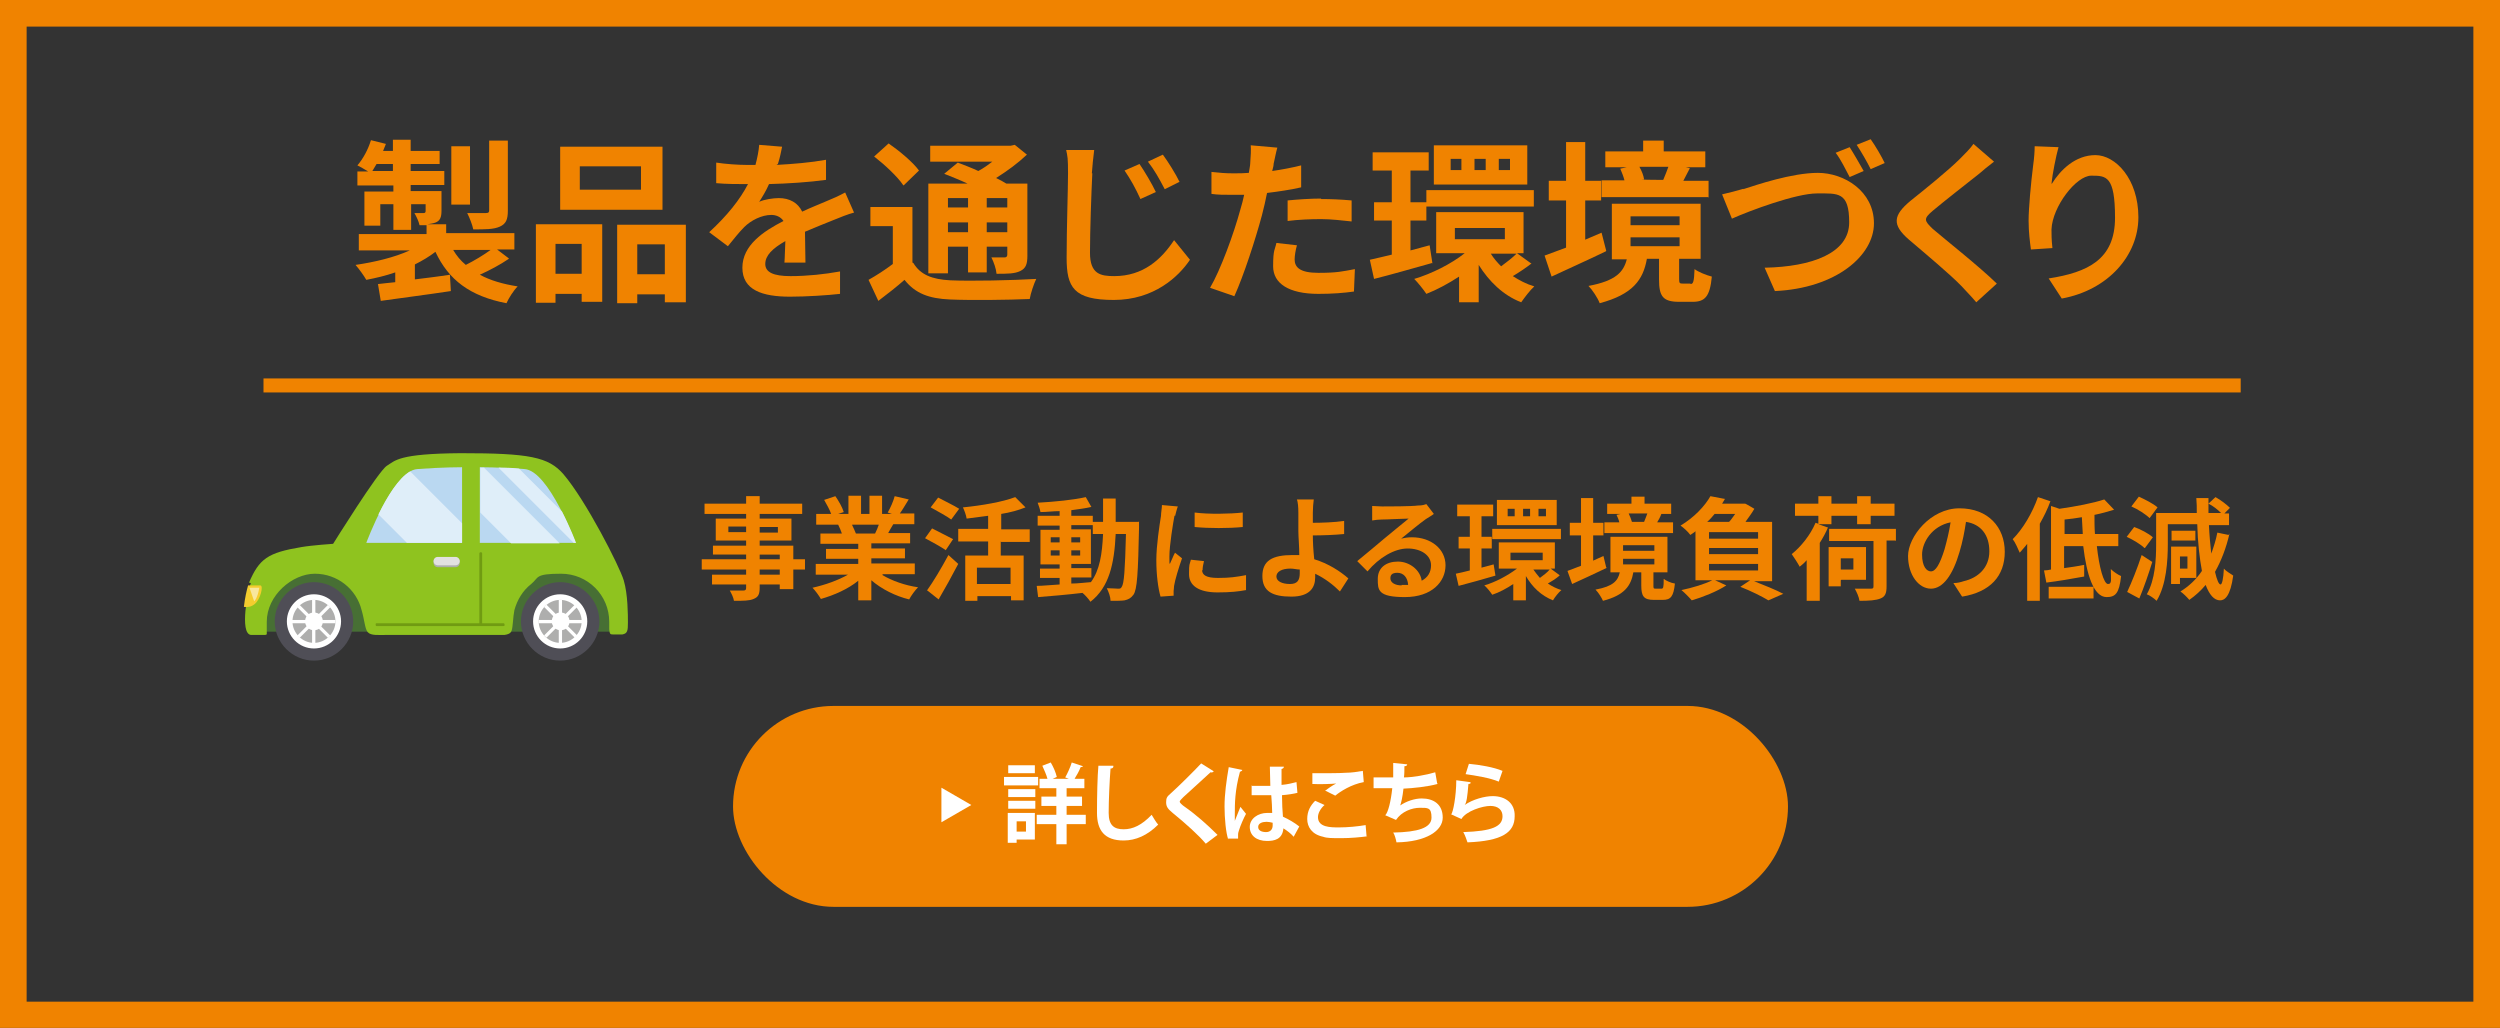 <?xml version="1.0" encoding="UTF-8"?>
<svg xmlns="http://www.w3.org/2000/svg" version="1.1" viewBox="0 0 535.1 220">
  <rect x="0" y="0" width="535.1" height="220" fill="#333333" stroke="none"/>
  <defs>
    <style>
      .cls-1 {
        fill: #bad8f1;
      }

      .cls-2 {
        fill: #fff;
      }

      .cls-3 {
        fill: #476f34;
      }

      .cls-4 {
        fill: #f4cd2e;
      }

      .cls-5 {
        fill: #709b12;
      }

      .cls-6 {
        fill: #f8e79e;
      }

      .cls-7 {
        fill: #dfeef9;
      }

      .cls-8 {
        fill: #4f4e56;
      }

      .cls-9 {
        fill: #aeaead;
      }

      .cls-10 {
        fill: #f08300;
      }

      .cls-11 {
        fill: #e2e1e1;
      }

      .cls-12 {
        fill: #8fc31f;
      }
    </style>
  </defs>
  <!-- Generator: Adobe Illustrator 28.7.1, SVG Export Plug-In . SVG Version: 1.2.0 Build 142)  -->
  <g>
    <g id="_レイヤー_2">
      <polygon class="cls-3" points="54.8 135.2 132 135.2 132 120.7 60.6 120.7 54.8 135.2"/>
      <path class="cls-12" d="M53.3,124.7c2.2-5.1,4-6.4,11.2-7.6,2.3-.4,6.8-.7,6.8-.7,0,0,9.7-15.6,11.5-16.7s2.4-2.6,15.8-2.7c14.7,0,18.8.8,22,4.5,4.8,5.6,12,19.7,12.9,22.7.9,3,.9,7.4.9,9.1s-.1,2.3-1.2,2.5h-2c-.6,0-.7-.1-.8-1.1,0-.2,0-1.4,0-1.6,0-5.7-4.6-10.3-10.3-10.3s-4.7.8-6.4,2.2c-1.8,1.4-3,3.4-3.6,5.6-.3,1.4-.3,3.6-.6,4.4-.2.6-.8.8-1.5.9h-25c-2,0-3.6.2-4.3-.6-.6-.7-.7-2.7-1.3-4.7-1.1-4.5-5.2-7.8-10-7.8s-10.3,4.6-10.3,10.3,0,.8,0,1c0,1,0,1.1,0,1.6,0,.2-.4.2-.4.2h-3c-2.5-.3-.6-9.8,0-11.1h0s0,0,0,0Z"/>
      <path class="cls-4" d="M52.2,129.9c.2-1.8.6-3.6.9-4.6,1,0,2.1,0,2.6,0,.8,0,0,3.1-1.2,4-.7.6-1.5.7-2.3.6h0Z"/>
      <path class="cls-1" d="M102.7,100v16.2h20.5s-5.7-15.4-10.9-15.8-9.7-.4-9.7-.4h0Z"/>
      <path class="cls-1" d="M98.9,100v16.2h-20.5s5.7-15.4,10.9-15.8,9.7-.4,9.7-.4h0Z"/>
      <path class="cls-9" d="M92.8,120.2c0-.5.4-.6.9-.6h3.8c.5,0,.9,0,.9.6v.3c0,.5-.4.9-.9.9h-3.8c-.5,0-.9-.4-.9-.9v-.3Z"/>
      <path class="cls-11" d="M92.8,120.1c0,.5.4.9.9.9h3.8c.5,0,.9-.4.9-.9h0c0-.5-.4-.9-.9-.9h-3.8c-.5,0-.9.4-.9.9h0Z"/>
      <path class="cls-5" d="M80.5,133.4h22.1v-14.9c0-.2.1-.3.3-.3s.3.1.3.3v14.9h4.6c.1,0,.2.1.2.3s0,.3-.2.3h-27.2c-.1,0-.2-.1-.2-.3s0-.3.2-.3h0Z"/>
      <path class="cls-7" d="M111.1,100.3l9.2,9.2c1.8,3.5,3,6.7,3,6.7h-.5l-16.1-16.1c1.3,0,2.8,0,4.4.2h0Z"/>
      <path class="cls-7" d="M87.8,100.9l11.1,11.1v4.2h-11.8l-6.1-6.1c1.8-3.7,4.3-7.8,6.8-9.2Z"/>
      <path class="cls-7" d="M109.3,116.2l-6.5-6.5v-9.6h.8l16.2,16.2h-10.4Z"/>
      <path class="cls-6" d="M53.4,125.8l1,2.9s.7-.5,1.1-2.9c0,0-2.1,0-2.1,0Z"/>
      <path class="cls-8" d="M111.5,133c0,4.6,3.8,8.4,8.4,8.4s8.4-3.8,8.4-8.4-3.8-8.4-8.4-8.4-8.4,3.8-8.4,8.4Z"/>
      <path class="cls-2" d="M114.1,133c0,3.2,2.6,5.8,5.8,5.8s5.8-2.6,5.8-5.8-2.6-5.8-5.8-5.8-5.8,2.6-5.8,5.8Z"/>
      <path class="cls-9" d="M115.3,133c0,2.5,2.1,4.6,4.6,4.6s4.6-2.1,4.6-4.6-2.1-4.6-4.6-4.6-4.6,2.1-4.6,4.6Z"/>
      <rect class="cls-2" x="119.6" y="128.4" width=".7" height="9.3"/>
      <rect class="cls-2" x="115.3" y="132.7" width="9.3" height=".7" transform="translate(-58.9 123.7) rotate(-45)"/>
      <rect class="cls-2" x="115.3" y="132.7" width="9.3" height=".7"/>
      <rect class="cls-2" x="119.6" y="128.4" width=".7" height="9.3" transform="translate(-58.9 123.7) rotate(-45)"/>
      <path class="cls-2" d="M118.1,133c0,1,.8,1.9,1.9,1.9s1.9-.8,1.9-1.9-.8-1.9-1.9-1.9-1.9.8-1.9,1.9Z"/>
      <path class="cls-8" d="M58.8,133c0,4.6,3.8,8.4,8.4,8.4s8.4-3.8,8.4-8.4-3.8-8.4-8.4-8.4-8.4,3.8-8.4,8.4Z"/>
      <path class="cls-2" d="M61.4,133c0,3.2,2.6,5.8,5.8,5.8s5.8-2.6,5.8-5.8-2.6-5.8-5.8-5.8-5.8,2.6-5.8,5.8Z"/>
      <path class="cls-9" d="M62.6,133c0,2.5,2.1,4.6,4.6,4.6s4.6-2.1,4.6-4.6-2.1-4.6-4.6-4.6-4.6,2.1-4.6,4.6Z"/>
      <rect class="cls-2" x="66.8" y="128.4" width=".7" height="9.3"/>
      <rect class="cls-2" x="62.5" y="132.7" width="9.3" height=".7" transform="translate(-74.4 86.4) rotate(-45)"/>
      <rect class="cls-2" x="62.5" y="132.7" width="9.3" height=".7"/>
      <rect class="cls-2" x="66.8" y="128.4" width=".7" height="9.3" transform="translate(-74.4 86.4) rotate(-45)"/>
      <path class="cls-2" d="M65.3,133c0,1,.8,1.9,1.9,1.9s1.9-.8,1.9-1.9-.8-1.9-1.9-1.9-1.9.8-1.9,1.9Z"/>
      <path class="cls-10" d="M108.9,55.4c-1.9,1.3-4.2,2.5-6.2,3.4,2.2,1.2,4.9,2,8.1,2.5-.9.9-1.9,2.5-2.4,3.6-7.8-1.5-12.4-5-15.2-11-1.3,1-2.8,1.9-4.4,2.7v3.2c2.4-.3,5-.6,7.5-1l.2,3.5c-5.3.8-10.8,1.5-15,2.1l-.6-3.6c1.1-.1,2.4-.3,3.7-.4v-2.1c-2,.7-4.1,1.2-6.2,1.6-.5-.9-1.6-2.4-2.3-3.2,4.1-.6,8.3-1.6,11.6-3.1h-10.9v-3.5h14.5v-1.9h-1.5c-.2-.9-.7-1.9-1.1-2.6.9,0,1.8,0,2,0s.4-.1.4-.4v-1.5h-3.1v5.5h-3.8v-5.5h-2.8v4.6h-3.4v-7.3h6.2v-1.3h-7.7v-3h2.3c-.8-.5-1.7-1-2.3-1.3,1.2-1.4,2.3-3.4,2.9-5.4l3.2.8c-.2.5-.4,1-.6,1.5h2.1v-2.4h3.8v2.4h6.2v2.8h-6.2v1.5h7.2v3h-7.2v1.3h6.6v4.2c0,1.4-.3,2.1-1.2,2.5-.5.2-1.1.3-1.8.4h4v1.9h14.6v3.5h-3.7l2.5,1.9h0ZM84.1,36.6v-1.5h-3.5c-.3.5-.6,1-.9,1.5h4.5,0ZM100.6,43.8h-4v-12.5h4v12.5ZM97,53.5c.7,1.2,1.6,2.3,2.7,3.2,1.8-.9,3.8-2.1,5.3-3.2h-8ZM108.7,45.1c0,1.9-.4,2.8-1.7,3.4-1.3.6-3.1.6-5.7.6-.2-1-.8-2.5-1.3-3.5,1.7,0,3.5,0,4,0,.6,0,.7-.2.7-.6v-14.9h4s0,15,0,14.9Z"/>
      <path class="cls-10" d="M114.7,48h14.2v16.6h-4.4v-1.7h-5.6v1.9h-4.2v-16.8h0ZM118.9,52.2v6.4h5.6v-6.4h-5.6ZM141.8,44.9h-21.9v-13.5h21.9v13.5ZM137.2,35.6h-13.1v5h13.1v-5ZM146.8,48v16.7h-4.5v-1.7h-5.9v1.9h-4.3v-16.8h14.7ZM142.3,58.7v-6.4h-5.9v6.4h5.9Z"/>
      <path class="cls-10" d="M166.2,35.3c3.6-.2,7.3-.5,10.6-1.1v4.3c-3.6.5-8.2.8-12.2.9-.6,1.4-1.4,2.7-2.1,3.8,1-.5,3-.8,4.2-.8,2.3,0,4.1,1,5,2.9,1.9-.9,3.5-1.5,5.1-2.2,1.5-.6,2.8-1.2,4.1-1.9l1.9,4.3c-1.2.3-3.2,1.1-4.4,1.6-1.7.7-3.8,1.5-6.1,2.5,0,2.1.1,4.9.1,6.6h-4.5c.1-1.1.1-2.9.2-4.6-2.8,1.6-4.3,3.1-4.3,4.9s1.8,2.6,5.4,2.6,7.3-.4,10.6-1v4.8c-2.6.3-7.2.6-10.7.6-5.9,0-10.2-1.4-10.2-6.2s4.5-7.8,8.8-10c-.6-.9-1.6-1.3-2.6-1.3-2.1,0-4.4,1.2-5.8,2.6-1.1,1.1-2.2,2.5-3.5,4.1l-4-3c3.9-3.6,6.6-7,8.3-10.3h-.5c-1.5,0-4.3,0-6.3-.2v-4.4c1.9.3,4.7.5,6.6.5h1.8c.4-1.5.7-3,.8-4.3l4.9.4c-.2.9-.4,2.2-.9,3.7h0Z"/>
      <path class="cls-10" d="M195.5,56.3c1.5,2.5,4,3.5,7.9,3.7,4.4.2,13.3,0,18.4-.3-.5,1-1.2,3.1-1.4,4.3-4.6.2-12.5.3-17.1.1-4.5-.2-7.4-1.3-9.7-4.2-1.7,1.5-3.5,2.9-5.6,4.5l-2.1-4.5c1.6-.9,3.5-2.1,5.2-3.4v-8.1h-4.8v-4.1h9v11.9h0ZM193.3,39.6c-1.2-1.8-4-4.4-6.2-6.1l3.1-2.8c2.3,1.6,5.2,4,6.5,5.8l-3.3,3.2h0ZM202.9,58.5h-4.2v-19.2h8.4c-1.7-.8-3.5-1.5-5-2.1l2.9-2.4c1.3.5,2.9,1.1,4.4,1.8,1.1-.6,2.1-1.3,3-2h-13.3v-3.4h17.2l.9-.2,2.6,2.1c-1.9,1.8-4.2,3.5-6.6,5,.8.4,1.6.8,2.2,1.2h4.5v15.4c0,1.8-.3,2.7-1.5,3.3-1.2.6-2.8.6-5.1.6-.1-1.1-.6-2.5-1.1-3.5,1.2,0,2.5,0,2.8,0,.4,0,.6-.2.6-.6v-1.7h-4.4v5.5h-4v-5.5h-4.3v5.6h0ZM202.9,42.4v2h4.3v-2h-4.3ZM207.2,49.7v-2.1h-4.3v2.1h4.3ZM215.6,42.4h-4.4v2h4.4v-2ZM215.6,49.7v-2.1h-4.4v2.1h4.4Z"/>
      <path class="cls-10" d="M233.8,37.1c-.2,4-.5,12.4-.5,17s2.3,5,5.2,5c6.2,0,10.1-3.6,12.8-7.7l3.4,4.2c-2.4,3.6-7.7,8.6-16.3,8.6s-10.1-2.7-10.1-9,.3-14.8.3-18.1-.1-3.6-.4-5h6c-.2,1.6-.4,3.5-.5,5h0ZM247.4,41.1l-3.3,1.5c-1.1-2.4-2.1-4.2-3.4-6.1l3.2-1.4c1.1,1.6,2.7,4.3,3.5,6h0ZM252.5,38.9l-3.2,1.6c-1.2-2.3-2.2-4.1-3.6-5.9l3.2-1.5c1.1,1.5,2.8,4.2,3.6,5.9h0Z"/>
      <path class="cls-10" d="M272.6,35.2c0,.4-.2.9-.3,1.4,2.1-.3,4.2-.7,6.2-1.2v4.7c-2.2.5-4.8.9-7.3,1.2-.3,1.6-.7,3.2-1.1,4.8-1.4,5.2-3.9,12.9-5.9,17.3l-5.2-1.8c2.2-3.7,5.1-11.6,6.5-16.8.3-1,.6-2.1.8-3.1-.9,0-1.7,0-2.5,0-1.8,0-3.2,0-4.5-.2v-4.7c1.8.2,3.1.3,4.6.3s2.2,0,3.4-.1c.1-.8.3-1.5.3-2.1.1-1.4.2-2.9.1-3.8l5.7.5c-.3,1-.6,2.7-.8,3.5h0ZM277.1,55.5c0,1.7,1.1,2.9,5.1,2.9s5.1-.3,7.8-.8l-.2,4.8c-2.1.3-4.6.5-7.6.5-6.3,0-9.7-2.2-9.7-5.9s.4-3.5.7-5l4.4.5c-.3,1-.5,2.3-.5,3.1ZM282.7,42.6c2.1,0,4.4.1,6.6.3v4.5c-2-.2-4.3-.5-6.5-.5s-4.9.1-7.2.4v-4.4c2.1-.2,4.8-.4,7.2-.4h0Z"/>
      <path class="cls-10" d="M306.5,56.3c-4.3,1.2-8.8,2.5-12.4,3.4l-.9-4.1c1.4-.3,3-.7,4.7-1.1v-7.3h-3.8v-3.9h3.8v-6.8h-4.1v-3.9h12v3.9h-3.9v6.8h3.4v3.9h-3.4v6.4l4.1-1.1.6,3.9h0ZM327.8,56.4c-1.3,1-2.8,2-4,2.7,1.4.9,2.9,1.7,4.6,2.2-.9.8-2.1,2.4-2.8,3.4-3.9-1.5-6.9-4.5-9.1-8v8h-4.2v-5.5c-2.3,1.5-4.7,2.8-7,3.7-.6-.9-1.8-2.4-2.6-3.2,3.7-1.1,7.9-3.2,10.8-5.5h-6.1v-8.8h18.7v8.8h-1.4l2.9,2.1h0ZM305.3,40.7h23v3.5h-23v-3.5ZM326.9,39.5h-20v-8.4h20v8.4ZM312.8,34h-2.3v2.4h2.3v-2.4ZM311.4,51.2h10.7v-2.4h-10.7v2.4ZM318,34h-2.4v2.4h2.4v-2.4ZM319.1,54.3c.6,1,1.4,1.9,2.2,2.7,1.1-.8,2.5-1.9,3.3-2.7h-5.5ZM323.2,34h-2.4v2.4h2.4v-2.4Z"/>
      <path class="cls-10" d="M343.7,53.8c-3.9,1.9-8.2,3.8-11.6,5.4l-1.5-4.5c1.3-.5,2.8-1,4.6-1.7v-10.1h-3.7v-4.2h3.7v-8.3h4.1v8.3h3.4v4.2h-3.4v8.4c1.2-.5,2.3-1,3.5-1.5l1,3.9h0ZM361.8,60.8c.6,0,.8-.4.9-3.2.8.6,2.5,1.3,3.7,1.6-.4,4.3-1.5,5.4-4.1,5.4h-2.9c-3.5,0-4.3-1.2-4.3-4.8v-4.4h-2.6c-.8,4.5-3,7.6-10.1,9.5-.4-1.1-1.6-2.9-2.4-3.7,5.9-1.1,7.5-3,8.2-5.7h-3.2v-11.9h19v11.8h-4.6v4.3c0,.9.1,1,.8,1h1.7,0ZM365.6,42.2h-22.8v-3.6h4.9c-.2-.8-.6-1.8-.9-2.5l1.4-.3h-4.6v-3.4h8.1v-2.3h4.4v2.3h8.9v3.4h-4.2l.9.2c-.5,1-1,1.9-1.4,2.7h5.4v3.6h0ZM349,48.2h10.5v-1.9h-10.5v1.9ZM349,52.7h10.5v-1.9h-10.5v1.9ZM350.9,35.7c.5.9.9,1.9,1,2.7h-.5c0,.1,4.8.1,4.8.1h-.2c.4-.9.8-2,1.1-2.8h-6.2Z"/>
      <path class="cls-10" d="M373.1,40.5c2.8-.9,10.4-3.5,16-3.5s12,3.9,12,10.8-8.1,13.9-21.2,14.5l-2.2-5c10.1-.2,18.1-3.1,18.1-9.7s-2.4-6.2-6.9-6.2-14.4,3.7-18.2,5.4l-2.1-5.2c1.4-.3,3.2-.8,4.6-1.2h0ZM398.9,36.6l-3,1.3c-.8-1.5-1.9-3.8-3-5.2l3-1.2c.9,1.4,2.2,3.7,3,5.1ZM403.4,34.9l-3,1.3c-.8-1.6-2-3.7-3-5.2l3-1.2c1,1.4,2.4,3.8,3,5.1h0Z"/>
      <path class="cls-10" d="M423.6,37.2c-2.4,1.9-7.4,5.8-9.9,7.9-2,1.7-1.9,2.1,0,3.9,2.8,2.4,9.9,8,13.7,11.7l-4.4,4c-1-1.2-2.1-2.3-3.2-3.5-2.3-2.4-7.8-7-11.2-9.9-3.7-3.2-3.4-5.2.3-8.3,3-2.4,8.1-6.5,10.6-9,1.1-1.1,2.3-2.3,2.9-3.2l4.4,3.8c-1.2.9-2.4,1.9-3.2,2.6Z"/>
      <path class="cls-10" d="M439.2,39.3c1.8-2.9,5-6.1,9.3-6.1s9.2,5.1,9.2,13.3-6.5,15.6-16.4,17.4l-2.8-4.3c8.3-1.3,14.2-4,14.2-13s-1.9-9-5.1-9-8.3,6.6-8.5,11.5c0,1,0,2.2.2,4l-4.6.3c-.2-1.5-.5-3.7-.5-6.2s.5-8.1,1-12c.2-1.4.3-2.9.3-3.9l5.1.2c-.5,1.8-1.3,5.7-1.5,7.8h0Z"/>
      <rect class="cls-10" x="56.4" y="81" width="423.2" height="3"/>
      <path class="cls-10" d="M172.3,121.9h-2.5v4.2h-2.9v-1h-4.3v.7c0,1.4-.3,2-1.3,2.4-.9.4-2.2.4-4.2.4-.1-.7-.6-1.7-.9-2.2,1.1,0,2.6,0,2.9,0,.5,0,.6-.2.6-.6v-.7h-7.3v-2.1h7.3v-1.1h-9.5v-2.2h9.5v-1h-7.1v-1.9h7.1v-1.1h-6.5v-4.7h6.5v-1h-8.9v-2.2h8.9v-1.6h2.9v1.6h9.1v2.2h-9.1v1h6.8v4.7h-6.8v1.1h7.2v2.9h2.5v2.2h0ZM159.7,113.9v-1.2h-3.8v1.2h3.8ZM162.6,112.8v1.2h3.9v-1.2h-3.9ZM162.6,119.7h4.3v-1h-4.3v1ZM166.9,121.9h-4.3v1.1h4.3v-1.1Z"/>
      <path class="cls-10" d="M188.9,123.1c2,1.2,4.8,2.2,7.6,2.6-.6.6-1.5,1.8-1.9,2.6-2.9-.7-5.9-2.2-8.1-4.1v4.3h-2.8v-4.2c-2.2,1.8-5.2,3.1-8,3.9-.4-.7-1.2-1.8-1.8-2.4,2.7-.6,5.5-1.6,7.6-2.8h-6.9v-2.3h9.1v-1.1h-6.9v-2.1h6.9v-1.1h-8.1v-2.2h4.6c-.2-.6-.5-1.3-.8-1.9h.3c0,0-5,0-5,0v-2.3h3.2c-.3-.9-1-2.1-1.5-3l2.4-.8c.7,1,1.5,2.4,1.8,3.4l-1.2.4h2.2v-3.9h2.7v3.9h1.8v-3.9h2.7v3.9h2.1l-.9-.3c.6-1,1.2-2.4,1.5-3.5l3,.7c-.7,1.1-1.3,2.2-1.9,3h3.1v2.3h-4.5c-.4.7-.8,1.3-1.1,1.9h4.7v2.2h-8.3v1.1h7.2v2.1h-7.2v1.1h9.3v2.3h-6.9,0ZM182.4,112.4c.3.6.6,1.3.8,1.8h-.4c0,0,4.5,0,4.5,0,.3-.6.6-1.3.8-1.9h-5.7,0Z"/>
      <path class="cls-10" d="M202.5,117.8c-1-.7-3-1.8-4.5-2.6l1.5-2.1c1.3.7,3.4,1.7,4.5,2.3l-1.6,2.4h0ZM198.4,126.4c1.3-1.8,3.1-4.8,4.6-7.6l2.1,1.9c-1.3,2.5-2.8,5.2-4.2,7.6l-2.4-1.9h0ZM203.6,111.2c-.9-.7-3-1.8-4.4-2.6l1.6-2.1c1.3.7,3.4,1.7,4.5,2.4l-1.7,2.3h0ZM214.2,115.9v3h4.9v9.6h-2.7v-.9h-7.2v1h-2.6v-9.7h4.9v-3h-6.4v-2.7h6.4v-2.8c-1.6.2-3.2.4-4.6.6-.1-.7-.5-1.8-.8-2.4,4.1-.4,8.6-1.2,11.2-2.2l2.2,2.2c-1.5.6-3.3,1.1-5.2,1.4v3.3h6.1v2.7h-6.1,0ZM216.3,121.5h-7.2v3.5h7.2v-3.5Z"/>
      <path class="cls-10" d="M243.8,111.6s0,.9,0,1.3c-.2,9.8-.4,13.3-1.2,14.4-.6.8-1.1,1-1.9,1.2-.7.1-1.8.1-3,.1,0-.8-.4-1.9-.8-2.7,1.1,0,2,.1,2.4.1s.6,0,.8-.4c.5-.7.7-3.6.9-11.3h-2.2c-.3,6.4-1.4,11.4-5.4,14.5-.4-.6-1.1-1.4-1.7-1.9-3.4.4-6.9.7-9.5.9l-.3-2.4c1.3,0,3-.2,4.9-.3v-1.4h-4.2v-2h4.2v-.9h-4.1v-7.4h4.1v-.9h-4.7v-2.1h4.7v-1c-1.4,0-2.8.2-4.1.2-.1-.6-.4-1.5-.6-2,3.6-.2,7.7-.6,10.3-1.2l1.2,2.1c-1.3.3-2.8.5-4.3.7v1.2h4.6v1.3h2.2c0-1.6,0-3.2,0-5h2.7c0,1.8,0,3.4,0,5h4.9ZM224.9,116.1h1.9v-1.1h-1.9v1.1ZM226.8,118.9v-1.1h-1.9v1.1h1.9ZM229.3,124.9c1.4,0,2.8-.2,4.2-.3,1.9-2.6,2.4-6,2.6-10.3h-2.2v-1.9h-4.6v.9h4.2v7.4h-4.2v.9h4.3v2h-4.3v1.2h0ZM231.2,116.1v-1.1h-1.9v1.1h1.9ZM229.3,117.8v1.1h1.9v-1.1h-1.9Z"/>
      <path class="cls-10" d="M251.4,110.3c-.3,1.6-1.1,6.4-1.1,8.8s0,1.1.1,1.6c.4-.8.7-1.7,1.1-2.4l1.5,1.2c-.7,2-1.5,4.6-1.7,5.9,0,.4-.1.9-.1,1.1s0,.7,0,1l-2.8.2c-.5-1.7-.9-4.6-.9-7.8s.7-7.6,1-9.5c0-.7.2-1.6.2-2.3l3.4.3c-.2.5-.5,1.7-.6,2.1h0ZM257.3,122c0,1.1.9,1.7,3.4,1.7s3.9-.2,6-.6v3.2c-1.5.3-3.4.5-6.1.5-4.1,0-6.1-1.5-6.1-3.9s.1-1.9.4-3.1l2.8.3c-.2.8-.3,1.4-.3,2h0ZM266,109.7v3.1c-3,.3-7.3.3-10.3,0v-3.1c2.9.4,7.7.3,10.3,0Z"/>
      <path class="cls-10" d="M281,110.1c0,.6,0,1.1,0,1.8,1.9,0,4.7-.1,6.7-.4v2.8c-1.9.2-4.7.3-6.7.3,0,1.4.1,3.3.3,5.1,3,.9,5.6,2.6,7.3,4.1l-1.8,2.8c-1.4-1.4-3.2-2.8-5.3-3.8,0,.3,0,.6,0,.8,0,2.1-1.1,4.1-5.1,4.1s-6.2-1.1-6.2-4.4,2.1-4.5,6.5-4.5,1,0,1.4,0c0-1.9-.2-3.9-.2-5.2s0-2.9,0-3.9c0-1.2-.1-2.2-.3-2.8h3.6c-.1.7-.2,1.9-.2,2.8h0ZM276.1,125c1.5,0,2.1-.7,2.1-2.3s0-.5,0-.8c-.6,0-1.3-.2-2-.2-1.9,0-3,.7-3,1.7s1.2,1.6,2.9,1.6Z"/>
      <path class="cls-10" d="M295.7,108.4c1.3,0,6.4,0,7.8-.2,1,0,1.5-.2,1.8-.3l1.6,2.1c-.5.4-1.1.7-1.7,1.1-1.3.9-3.8,3-5.3,4.2.8-.2,1.5-.3,2.3-.3,4.1,0,7.2,2.5,7.2,6s-2.9,6.8-8.7,6.8-5.8-1.5-5.8-3.9,1.8-3.7,4.3-3.7,4.8,1.8,5.1,4.1c1.3-.7,2-1.8,2-3.3,0-2.2-2.2-3.6-5-3.6s-6.1,1.9-8.6,4.9l-2.2-2.2c1.7-1.4,4.6-3.8,6-5,1.3-1.1,3.8-3.1,5-4.1-1.2,0-4.5.2-5.8.2-.6,0-1.4.1-2,.2v-3.1c.6,0,1.4.1,2.1.1h0ZM300,125.2c.5,0,1,0,1.4,0-.1-1.6-1-2.6-2.3-2.6s-1.5.6-1.5,1.2c0,.9,1,1.5,2.4,1.5h0Z"/>
      <path class="cls-10" d="M320.1,123.2c-2.7.8-5.6,1.6-7.9,2.2l-.6-2.6c.9-.2,1.9-.4,3-.7v-4.7h-2.4v-2.5h2.4v-4.4h-2.7v-2.5h7.7v2.5h-2.5v4.4h2.2v2.5h-2.2v4.1l2.6-.7s.4,2.5.4,2.5ZM333.8,123.2c-.8.7-1.8,1.3-2.5,1.7.9.6,1.9,1.1,2.9,1.4-.6.5-1.4,1.5-1.8,2.2-2.5-1-4.4-2.8-5.8-5.2v5.2h-2.7v-3.5c-1.5,1-3,1.8-4.5,2.3-.4-.6-1.1-1.5-1.7-2,2.4-.7,5-2.1,7-3.6h-3.9v-5.6h12v5.6h-.9l1.9,1.4h0ZM319.4,113.2h14.7v2.2h-14.7v-2.2ZM333.2,112.4h-12.8v-5.4h12.8v5.4ZM324.2,108.9h-1.5v1.6h1.5v-1.6ZM323.3,119.9h6.9v-1.6h-6.9v1.6ZM327.5,108.9h-1.5v1.6h1.5v-1.6ZM328.2,121.9c.4.6.9,1.2,1.4,1.8.7-.5,1.6-1.2,2.1-1.8h-3.5,0ZM330.9,108.9h-1.6v1.6h1.6v-1.6Z"/>
      <path class="cls-10" d="M344,121.5c-2.5,1.2-5.3,2.5-7.5,3.5l-1-2.8c.8-.3,1.8-.7,2.9-1.1v-6.5h-2.4v-2.7h2.4v-5.3h2.6v5.3h2.2v2.7h-2.2v5.4c.7-.3,1.5-.7,2.2-1l.6,2.5h0ZM355.6,126c.4,0,.5-.2.5-2.1.5.4,1.6.9,2.4,1-.3,2.8-.9,3.5-2.6,3.5h-1.9c-2.2,0-2.7-.8-2.7-3.1v-2.8h-1.7c-.5,2.9-1.9,4.9-6.5,6.1-.3-.7-1-1.8-1.6-2.4,3.8-.7,4.8-1.9,5.2-3.7h-2v-7.6h12.2v7.6h-3v2.8c0,.6,0,.7.5.7h1.1ZM358,114.1h-14.6v-2.3h3.2c-.1-.5-.4-1.2-.6-1.6l.9-.2h-2.9v-2.2h5.2v-1.5h2.8v1.5h5.7v2.2h-2.7.6c-.3.8-.6,1.3-.9,1.8h3.4v2.3h0ZM347.4,117.9h6.7v-1.2h-6.7v1.2ZM347.4,120.8h6.7v-1.2h-6.7v1.2ZM348.6,109.9c.3.6.5,1.2.7,1.8h-.3c0,0,3,0,3,0h-.1c.2-.5.5-1.2.7-1.8h-4Z"/>
      <path class="cls-10" d="M375.2,124.3c2.3.9,5,2,6.5,2.8l-3.2,1.4c-1.3-.8-3.7-2-6-2.9l2.1-1.4h-7.5l2.4,1.1c-2,1.3-5,2.5-7.4,3.2-.5-.6-1.6-1.7-2.2-2.2,2.4-.5,5-1.3,6.6-2.1h-3.6v-10.5c-.3.3-.7.5-1.1.8-.5-.7-1.5-1.6-2.1-2,3-1.8,5.2-4.2,6.4-6.3l3.1.6c-.2.3-.4.7-.6,1h4.9c0-.1,2,1.1,2,1.1-.5.9-1.2,1.8-1.9,2.8h5.7v12.7h-4ZM367,110c-.5.6-1,1.2-1.6,1.7h4.7c.5-.5.9-1.2,1.3-1.7h-4.5ZM376.3,113.9h-10.5v1.4h10.5v-1.4ZM376.3,117.3h-10.5v1.3h10.5v-1.3ZM365.8,122.1h10.5v-1.4h-10.5v1.4Z"/>
      <path class="cls-10" d="M391.3,112.8c-.5,1.2-1.1,2.3-1.8,3.4v12.4h-2.8v-8.7c-.5.6-1,1-1.5,1.4-.3-.6-1.2-2-1.7-2.7,2-1.6,4-4.1,5.1-6.7l.6.2v-1.7h-5v-2.6h5v-1.6h2.8v1.6h5.5v-1.6h2.9v1.6h5.1v2.6h-5.1v1.8h-2.9v-1.8h-5.5v1.8h-2.8l2,.7h0ZM405.7,115.7h-1.9v9.8c0,1.5-.3,2.2-1.3,2.6-1,.4-2.4.5-4.5.5-.1-.8-.6-1.9-1-2.6,1.4,0,3,0,3.4,0,.5,0,.6-.1.6-.5v-9.7h-9.5v-2.6h14.3v2.6h0ZM394,124.2v1.3h-2.6v-8.4h8v7h-5.3,0ZM394,119.5v2.4h2.7v-2.4h-2.7Z"/>
      <path class="cls-10" d="M419.9,127.6l-1.8-2.8c.9,0,1.6-.2,2.2-.4,3.1-.7,5.5-2.9,5.5-6.4s-1.8-5.8-5-6.3c-.3,2-.7,4.2-1.4,6.5-1.4,4.8-3.5,7.8-6.1,7.8s-4.9-2.9-4.9-7,4.8-10.2,11-10.2,9.7,4.1,9.7,9.3-3.1,8.6-9.1,9.6h0ZM413.3,122.3c1,0,1.9-1.5,2.9-4.7.5-1.8,1-3.8,1.3-5.8-4,.8-6.1,4.3-6.1,6.9s1,3.6,1.9,3.6h0Z"/>
      <path class="cls-10" d="M438.9,107.2c-.6,1.7-1.4,3.3-2.3,4.9v16.5h-2.7v-12.2c-.5.7-1.1,1.3-1.6,1.9-.3-.7-1-2.3-1.5-2.9,2.2-2.2,4.2-5.6,5.4-9,0,0,2.7.9,2.7.9ZM448.8,116.8c.5,4.7,1.5,8.2,2.4,8.2s.6-1,.6-3.2c.6.6,1.5,1.2,2.2,1.5-.4,3.7-1.2,4.5-3.1,4.5-2.8,0-4.3-4.9-5-10.9h-4.1v4.7c1.4-.2,2.9-.4,4.3-.7v2.5c-2.7.5-5.7,1-8.1,1.3l-.5-2.6c.5,0,1-.1,1.5-.2v-13.6l1.8.6c3.5-.5,7.2-1.2,9.6-2l2.1,2.2c-1.3.4-2.7.8-4.2,1.1,0,1.4,0,2.8.1,4.1h5v2.6h-4.8,0ZM438.5,125.6h9.6v2.5h-9.6v-2.5ZM445.8,114.3c-.1-1.2-.1-2.4-.2-3.6-1.2.2-2.5.4-3.7.5v3.1h3.9Z"/>
      <path class="cls-10" d="M459,117.3c-.8-.8-2.5-1.8-3.8-2.4l1.6-2.1c1.4.5,3.1,1.4,4,2.2l-1.7,2.3h0ZM460.7,120.2c-.8,2.6-1.8,5.5-2.8,7.9l-2.6-1.4c.9-1.9,2.2-5.1,3.1-7.9l2.3,1.5h0ZM460.1,110.9c-.8-.8-2.5-1.9-3.9-2.5l1.6-2.1c1.3.6,3.1,1.5,4,2.3l-1.7,2.3h0ZM477.2,114.2c-.7,3.1-1.8,5.9-3.1,8.2.4,1.7.8,2.7,1.2,2.7.3,0,.6-1.2.7-3.4.5.6,1.6,1.2,2,1.5-.6,4.4-1.8,5.3-2.8,5.3-1.3,0-2.3-1.2-3.1-3.3-1,1.2-2.2,2.3-3.5,3.2-.4-.5-1.3-1.4-1.9-1.8,1.8-1.1,3.4-2.6,4.6-4.4-.5-2.7-.9-6.1-1-10h-6.3v4.2c0,3.6-.3,8.8-2.4,12.2-.5-.5-1.5-1.2-2.1-1.4,1.8-3.1,2-7.5,2-10.7v-6.7h8.7c0-1.1,0-2.1-.1-3.2h2.6c0,1.1,0,2.2,0,3.2h2.7c-.7-.7-1.7-1.5-2.7-2l1.5-1.4c1.1.6,2.4,1.6,3.1,2.3l-1.2,1.2h1v2.5h-4.3c.1,2.2.3,4.3.5,6.1.5-1.4,1-2.9,1.3-4.5l2.4.5h0ZM466.6,123.7v1.3h-1.9v-8h5.4v6.7h-3.5,0ZM469.9,115.7h-5.1v-2.1h5.1v2.1ZM466.6,119.1v2.6h1.6v-2.6h-1.6Z"/>
      <rect class="cls-10" x="156.9" y="151.1" width="225.8" height="43" rx="21.5" ry="21.5"/>
      <g>
        <path class="cls-2" d="M222.2,166.3v1.8h-7.3v-1.8h7.3ZM221.5,174v5.7h-3.9v.7h-1.9v-6.4h5.8ZM215.8,170.6v-1.7h5.8v1.7h-5.8ZM215.8,173.1v-1.7h5.8v1.7h-5.8ZM221.5,163.8v1.7h-5.7v-1.7h5.7ZM219.6,175.8h-2v2.2h2v-2.2ZM232.4,174.4v2h-4.1v4.3h-2.2v-4.3h-4.2v-2h4.2v-1.9h-3.2v-2h3.2v-1.8h-3.6v-2h1.7c-.2-.8-.7-1.9-1.1-2.8l1.8-.7c.6,1,1.1,2.2,1.3,3.1l-.9.4h3.5l-.8-.3c.5-.9,1.1-2.2,1.4-3.2l2.4.8c0,.1-.3.2-.5.2-.3.8-.8,1.7-1.3,2.5h2.1v2h-3.8v1.8h3.3v2h-3.3v1.9h4.1Z"/>
        <path class="cls-2" d="M238.3,164.1c0,.2-.2.4-.6.4-.2,2.5-.4,6.8-.4,9.5s1.2,3.5,3.2,3.5,3.9-.9,6-3.1c.3.5,1,1.7,1.4,2.1-2.3,2.3-4.8,3.4-7.4,3.4-4.1,0-5.7-2.2-5.7-5.9s.1-7.9.3-10.1h3.2Z"/>
        <path class="cls-2" d="M258.1,180.6c-1.6-1.9-4.4-4.4-7.1-6.6-1.1-.9-1.4-1.4-1.4-2.3s.2-1.2.9-1.8c1.9-1.7,5.2-5,6.6-6.5l2.7,1.7c-.2.2-.4.3-.7.2-1.7,1.6-4.3,3.9-5.8,5.3-.4.4-.8.8-.8,1s.5.7,1.1,1.1c2.3,1.6,4.8,3.8,7,6l-2.4,1.8Z"/>
        <path class="cls-2" d="M262.9,179.7c-.5-1.4-.8-4.5-.8-7.1s.4-5.5.9-8.4l2.9.6c0,.2-.3.3-.5.4-1.1,4-1.1,6.9-1.1,9s0,1.2,0,1.5c.3-.7.9-2.2,1.2-3l1.2,1.5c-.5.9-1.2,2.5-1.5,3.5-.1.3-.2.6-.2,1s0,.5,0,.8h-2.2ZM267.8,168.2c1.4,0,2.7,0,4.1,0,0-1.4-.1-2.7-.1-4.1h3c0,.3-.2.4-.5.5v3.4c1.3-.1,2.4-.4,3.2-.6l.2,2.3c-.8.2-2,.4-3.3.5,0,1.7.1,3.4.2,4.6,1.3.6,2.5,1.3,3.5,2.1l-1.2,2.2c-.6-.7-1.4-1.3-2.2-1.8-.2,2.4-2,2.7-3.5,2.7-2.3,0-3.7-1.2-3.7-3s1.8-3,3.7-3,.7,0,1.1,0c0-1-.1-2.5-.2-3.8-.5,0-1.2,0-1.6,0h-2.6v-2.1ZM272.4,176.1c-.4-.1-.9-.2-1.3-.2-.9,0-1.8.3-1.8,1.1s.8,1.1,1.7,1.1,1.4-.6,1.4-1.4c0-.1,0-.4,0-.5Z"/>
        <path class="cls-2" d="M292.7,179c-1.5.2-3.6.4-5.6.4s-3.1,0-3.9-.3c-2.4-.5-3.4-2.1-3.4-3.8s.7-2.9,1.7-3.9l2,.9c-.9.8-1.4,1.8-1.4,2.6,0,2.2,2.7,2.2,4.5,2.2s4-.2,5.7-.5l.2,2.4ZM283.6,169.3c.6-.5,1.6-1.2,2.4-1.6h0c-.9.1-3.6.2-5.1.1,0-.6,0-1.7,0-2.3.3,0,.8,0,1.3,0,1.9,0,4.6,0,5.9-.1,1.1,0,2.5-.2,3.6-.4l.2,2.4c-2.7.5-5,2-6.1,2.9l-2-1Z"/>
        <path class="cls-2" d="M307.7,167.8c-2.2.6-5.2.9-7.3,1-.2,1.8-.5,3.1-.7,3.6,1.3-.9,3.1-1.5,4.6-1.5,2.6,0,4.5,1.3,4.5,4.1s-3.5,5.2-9.9,5.3c-.1-.6-.4-1.7-.7-2.1,5.3-.1,8.2-1,8.2-3.2s-.8-2.1-2.5-2.1-3.9.8-5.1,2.6l-2.3-1c.6-.6,1.2-2.9,1.5-5.8h-4v-2.3c.9,0,2.8,0,4.2,0,0-1,0-2.1,0-3.1l3,.3c0,.3-.3.4-.6.4,0,.8,0,1.7-.1,2.4,1.8,0,4.7-.5,6.7-1.1l.4,2.3Z"/>
        <path class="cls-2" d="M314.8,167.5c0,.2-.2.3-.5.3-.2,2.6-.4,4.1-.8,4.5h0c1.7-1.2,4.3-1.9,6-1.9,2.7,0,4.8,1.5,4.7,4.3,0,3.5-2.7,5.3-10.1,5.6-.2-.6-.5-1.5-.9-2.2,6.2-.2,8.4-1.2,8.4-3.4,0-1.3-.9-2.2-2.6-2.2s-5.2,1.1-6.2,2.8l-2.2-1c.4-.3,1.1-3.9,1.1-7.3l2.9.4ZM314.5,163.5c2.2.2,5.2.7,7.1,1.5l-.8,2.3c-1.9-.8-5-1.3-7.1-1.6l.7-2.2Z"/>
      </g>
      <path class="cls-10" d="M529.4,5.7v208.7H5.7V5.7h523.8M535.1,0H0v220h535.1V0h0Z"/>
      <path class="cls-2" d="M207.9,172.3l-6.4,3.7v-7.4l6.4,3.7Z"/>
    </g>
  </g>
</svg>
